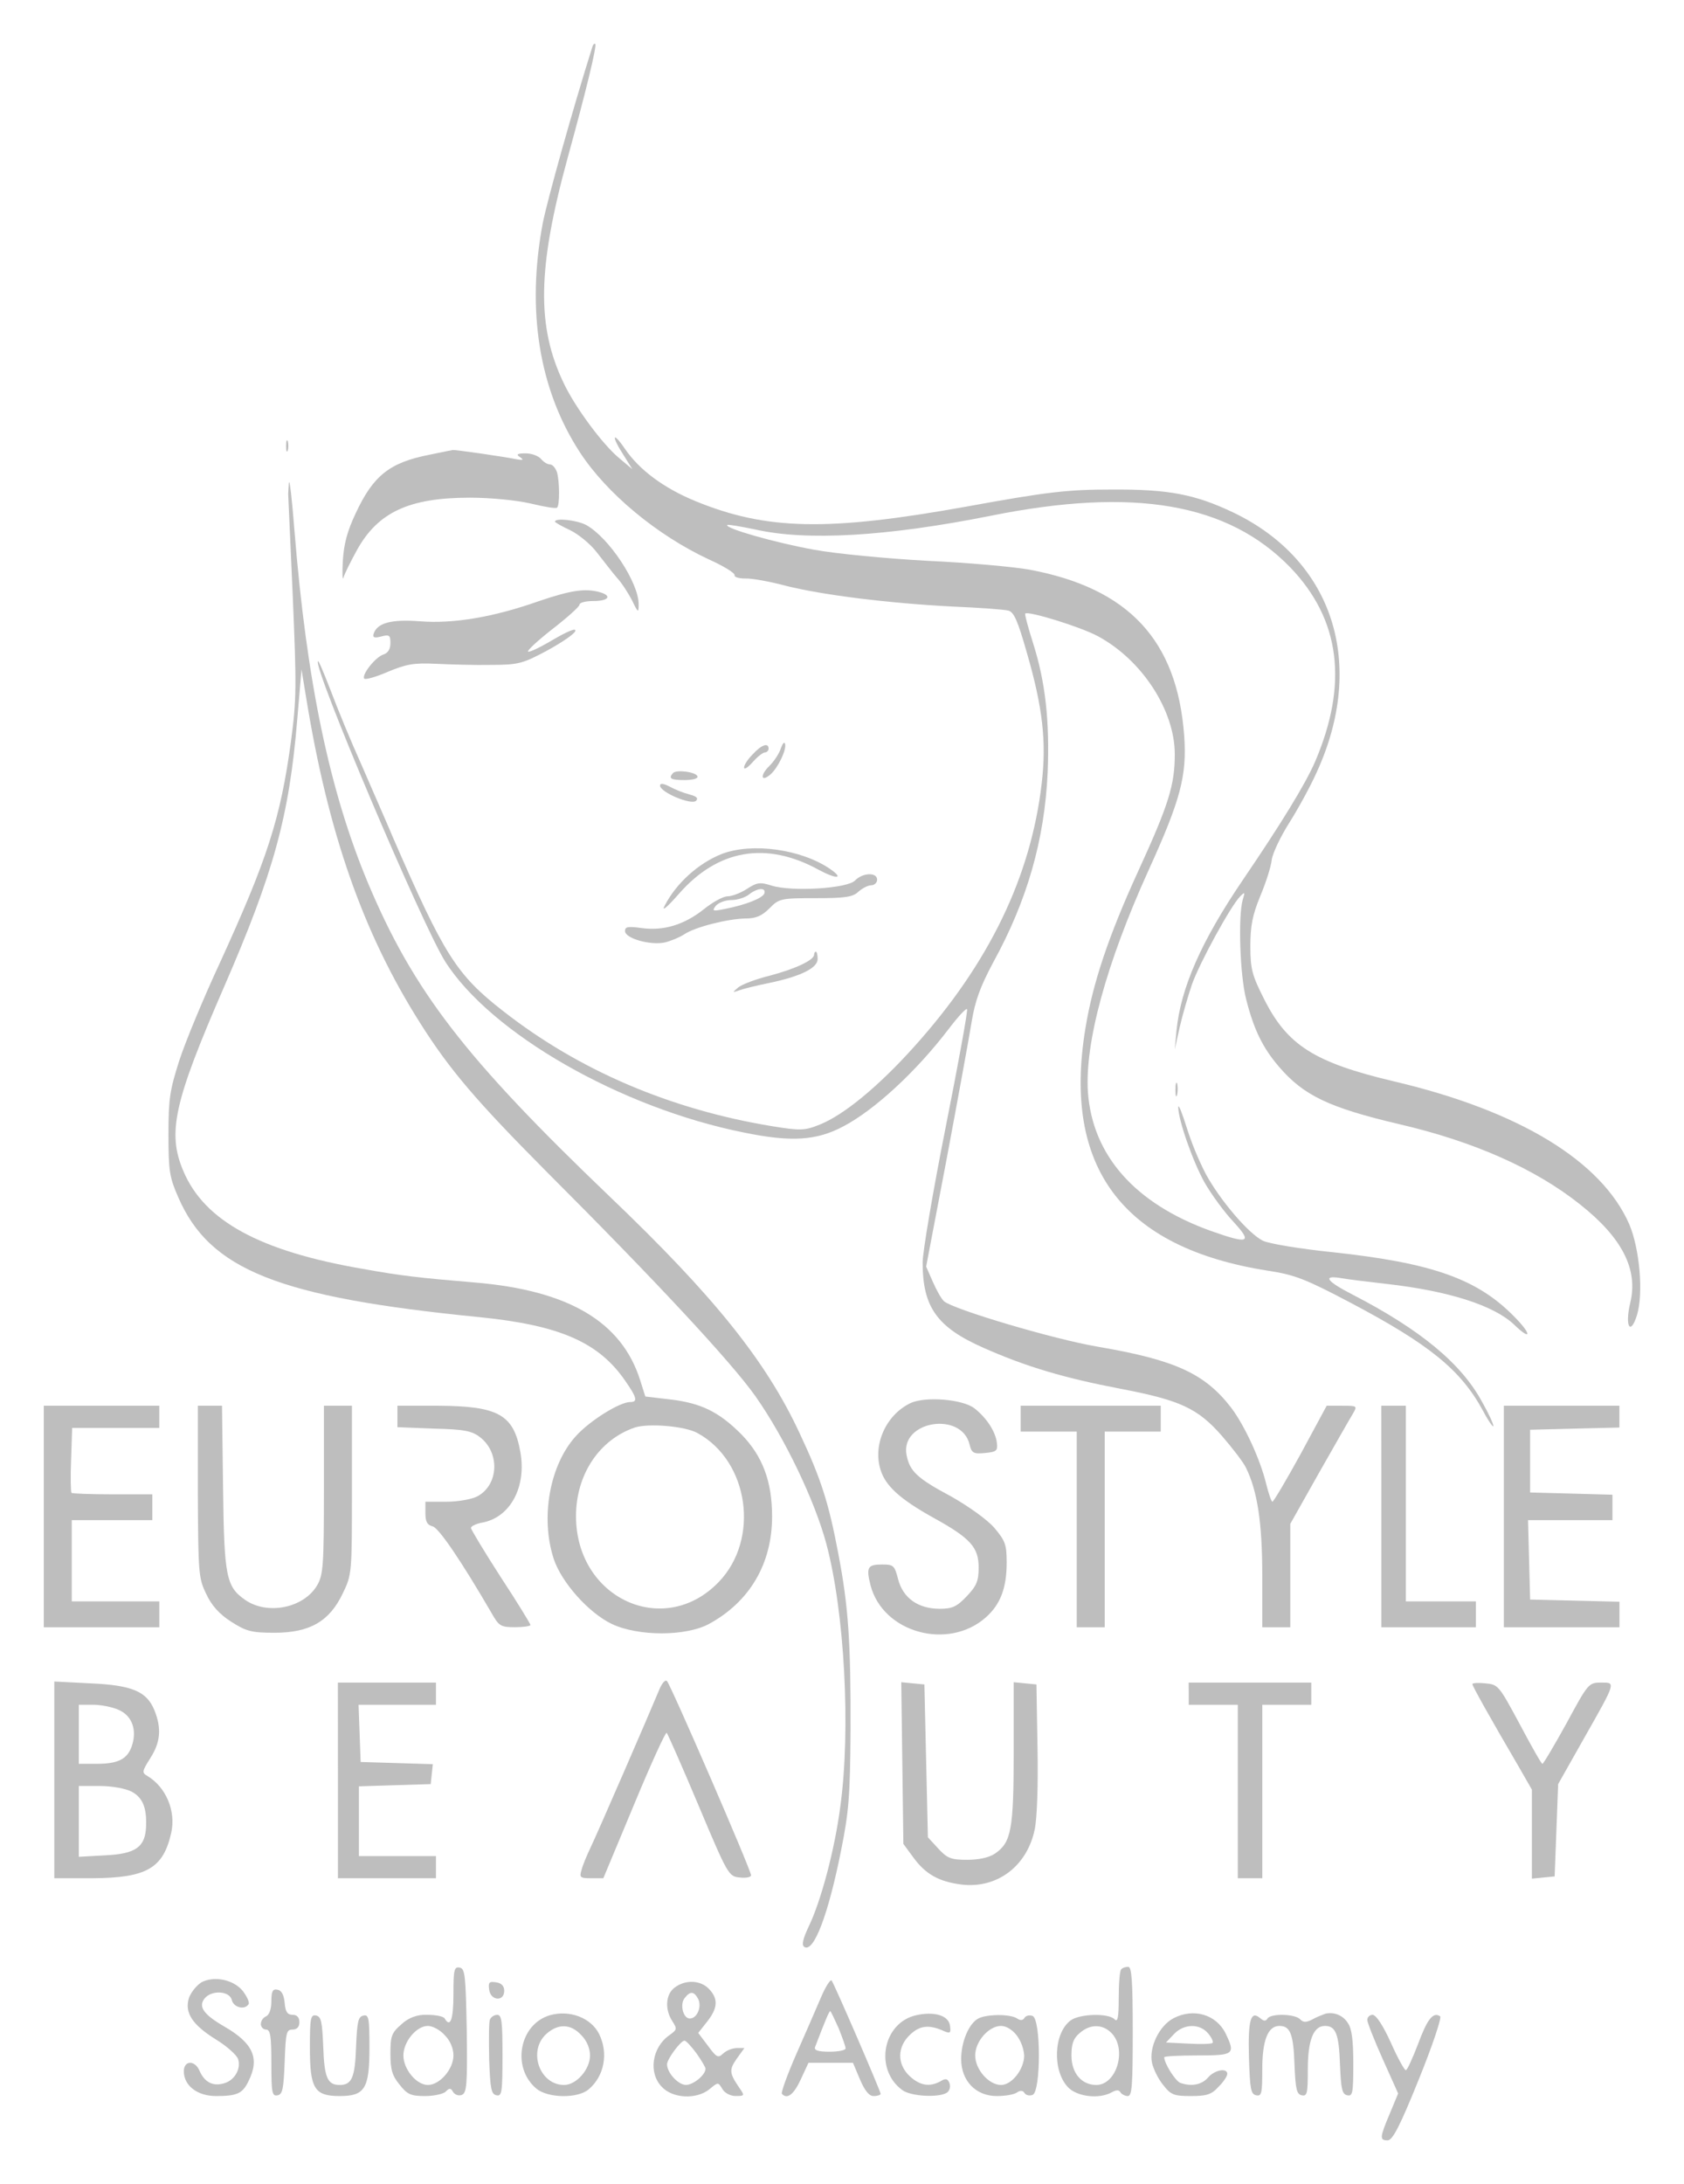 <?xml version="1.0" encoding="UTF-8"?> <svg xmlns="http://www.w3.org/2000/svg" viewBox="5274 4940.964 38.457 49.859"><path fill="#BEBEBE" stroke="none" fill-opacity="1" stroke-width="1" stroke-opacity="1" font-size-adjust="none" id="tSvg15b1672d7f4" title="Path 2" d="M 5287.522 4942.053 C 5287.09 4943.418 5286.498 4945.533 5286.394 4946.063 C 5286.018 4948.061 5286.314 4949.864 5287.242 4951.288 C 5287.858 4952.232 5289.009 4953.184 5290.184 4953.732 C 5290.52 4953.883 5290.784 4954.044 5290.776 4954.094 C 5290.76 4954.136 5290.872 4954.17 5291.016 4954.17 C 5291.152 4954.162 5291.576 4954.237 5291.952 4954.338 C 5292.799 4954.549 5294.286 4954.734 5295.75 4954.81 C 5296.365 4954.836 5296.941 4954.878 5297.029 4954.903 C 5297.157 4954.937 5297.245 4955.147 5297.445 4955.847 C 5297.813 4957.111 5297.901 4957.895 5297.789 4958.847 C 5297.541 4960.979 5296.589 4962.95 5294.886 4964.847 C 5294.063 4965.765 5293.271 4966.414 5292.727 4966.633 C 5292.375 4966.776 5292.279 4966.776 5291.647 4966.675 C 5289.321 4966.295 5287.226 4965.403 5285.491 4964.045 C 5284.419 4963.212 5284.139 4962.757 5282.972 4960.077 C 5282.868 4959.824 5282.54 4959.083 5282.26 4958.434 C 5281.996 4957.843 5281.748 4957.244 5281.517 4956.639 C 5281.389 4956.31 5281.277 4956.041 5281.261 4956.057 C 5281.141 4956.184 5283.636 4962.066 5284.163 4962.908 C 5285.203 4964.551 5288.169 4966.254 5290.992 4966.818 C 5292.064 4967.038 5292.647 4967.004 5293.262 4966.675 C 5293.982 4966.295 5294.926 4965.419 5295.654 4964.467 C 5295.878 4964.172 5296.07 4963.962 5296.085 4964.004 C 5296.102 4964.054 5295.878 4965.276 5295.59 4966.726 C 5295.302 4968.175 5295.07 4969.548 5295.07 4969.784 C 5295.07 4970.804 5295.398 4971.267 5296.477 4971.739 C 5297.429 4972.161 5298.308 4972.422 5299.587 4972.666 C 5300.955 4972.927 5301.355 4973.113 5301.907 4973.745 C 5302.147 4974.023 5302.402 4974.352 5302.458 4974.478 C 5302.714 4975 5302.826 4975.725 5302.826 4976.922 C 5302.826 4977.318 5302.826 4977.714 5302.826 4978.11 C 5303.039 4978.11 5303.253 4978.11 5303.466 4978.11 C 5303.466 4977.324 5303.466 4976.537 5303.466 4975.75 C 5303.684 4975.363 5303.903 4974.975 5304.121 4974.587 C 5304.481 4973.956 5304.825 4973.349 5304.889 4973.247 C 5305.001 4973.054 5305.001 4973.054 5304.649 4973.054 C 5304.532 4973.054 5304.414 4973.054 5304.297 4973.054 C 5304.1 4973.419 5303.903 4973.784 5303.706 4974.149 C 5303.378 4974.748 5303.082 4975.245 5303.058 4975.245 C 5303.034 4975.245 5302.97 4975.059 5302.914 4974.832 C 5302.778 4974.276 5302.426 4973.509 5302.114 4973.096 C 5301.514 4972.321 5300.844 4972.009 5299.068 4971.706 C 5298.068 4971.537 5295.774 4970.855 5295.558 4970.669 C 5295.494 4970.61 5295.382 4970.408 5295.302 4970.223 C 5295.251 4970.108 5295.201 4969.993 5295.15 4969.877 C 5295.307 4969.052 5295.465 4968.226 5295.622 4967.4 C 5295.878 4966.035 5296.133 4964.636 5296.189 4964.29 C 5296.269 4963.81 5296.381 4963.498 5296.677 4962.942 C 5297.461 4961.518 5297.853 4960.136 5297.925 4958.602 C 5297.972 4957.431 5297.877 4956.538 5297.589 4955.636 C 5297.477 4955.282 5297.397 4954.987 5297.413 4954.971 C 5297.477 4954.903 5298.676 4955.274 5299.068 4955.485 C 5300.076 4956.024 5300.828 4957.178 5300.828 4958.181 C 5300.828 4958.881 5300.691 4959.327 5299.996 4960.844 C 5299.316 4962.327 5298.956 4963.406 5298.788 4964.434 C 5298.26 4967.619 5299.636 4969.447 5302.946 4969.97 C 5303.57 4970.063 5303.818 4970.164 5304.826 4970.694 C 5306.648 4971.655 5307.36 4972.237 5307.864 4973.164 C 5307.992 4973.408 5308.104 4973.56 5308.104 4973.517 C 5308.104 4973.467 5307.992 4973.222 5307.848 4972.97 C 5307.376 4972.093 5306.44 4971.318 5304.889 4970.517 C 5304.297 4970.214 5304.193 4970.071 5304.609 4970.138 C 5304.745 4970.164 5305.225 4970.223 5305.665 4970.273 C 5307.08 4970.433 5308.112 4970.762 5308.575 4971.2 C 5308.983 4971.596 5308.983 4971.42 5308.567 4971.006 C 5307.727 4970.156 5306.704 4969.793 5304.425 4969.548 C 5303.69 4969.473 5302.986 4969.355 5302.842 4969.288 C 5302.514 4969.128 5301.859 4968.36 5301.531 4967.754 C 5301.359 4967.415 5301.214 4967.063 5301.099 4966.7 C 5300.995 4966.372 5300.915 4966.161 5300.907 4966.237 C 5300.907 4966.523 5301.235 4967.467 5301.507 4967.956 C 5301.667 4968.234 5301.962 4968.638 5302.17 4968.857 C 5302.61 4969.337 5302.522 4969.371 5301.643 4969.06 C 5299.916 4968.436 5298.948 4967.34 5298.844 4965.891 C 5298.772 4964.771 5299.26 4962.967 5300.227 4960.835 C 5300.963 4959.218 5301.107 4958.67 5301.043 4957.76 C 5300.883 4955.577 5299.772 4954.39 5297.509 4953.968 C 5297.133 4953.9 5296.085 4953.808 5295.174 4953.766 C 5294.254 4953.715 5293.095 4953.606 5292.591 4953.513 C 5291.704 4953.353 5290.544 4953.023 5290.608 4952.948 C 5290.624 4952.931 5290.912 4952.982 5291.24 4953.049 C 5292.415 4953.319 5294.27 4953.209 5296.63 4952.737 C 5299.9 4952.08 5302.043 4952.451 5303.466 4953.917 C 5304.609 4955.105 5304.793 4956.572 5304.033 4958.35 C 5303.81 4958.864 5303.258 4959.765 5302.386 4961.046 C 5301.435 4962.445 5300.963 4963.515 5300.867 4964.493 C 5300.854 4964.637 5300.84 4964.78 5300.827 4964.923 C 5300.864 4964.755 5300.902 4964.586 5300.939 4964.417 C 5301.003 4964.139 5301.131 4963.7 5301.219 4963.439 C 5301.395 4962.942 5302.106 4961.644 5302.322 4961.425 C 5302.434 4961.315 5302.434 4961.325 5302.378 4961.51 C 5302.274 4961.889 5302.314 4963.212 5302.458 4963.776 C 5302.634 4964.467 5302.834 4964.88 5303.21 4965.318 C 5303.77 4965.968 5304.337 4966.245 5305.945 4966.624 C 5307.655 4967.02 5309.063 4967.644 5310.087 4968.461 C 5311.046 4969.22 5311.414 4969.944 5311.23 4970.703 C 5311.102 4971.233 5311.23 4971.47 5311.382 4970.989 C 5311.534 4970.492 5311.446 4969.473 5311.206 4968.908 C 5310.574 4967.468 5308.696 4966.321 5305.825 4965.647 C 5304.009 4965.217 5303.394 4964.821 5302.866 4963.767 C 5302.594 4963.229 5302.554 4963.085 5302.554 4962.563 C 5302.554 4962.099 5302.602 4961.855 5302.778 4961.425 C 5302.906 4961.122 5303.026 4960.751 5303.042 4960.591 C 5303.066 4960.431 5303.25 4960.051 5303.442 4959.748 C 5303.634 4959.445 5303.922 4958.923 5304.065 4958.602 C 5305.209 4956.116 5304.449 4953.757 5302.162 4952.662 C 5301.291 4952.249 5300.692 4952.131 5299.388 4952.139 C 5298.388 4952.139 5297.932 4952.189 5296.078 4952.527 C 5292.895 4953.1 5291.496 4953.067 5289.873 4952.4 C 5289.161 4952.106 5288.601 4951.693 5288.273 4951.212 C 5287.986 4950.791 5287.953 4950.909 5288.241 4951.355 C 5288.308 4951.462 5288.374 4951.569 5288.441 4951.675 C 5288.334 4951.586 5288.228 4951.496 5288.121 4951.406 C 5287.754 4951.094 5287.138 4950.268 5286.874 4949.712 C 5286.25 4948.415 5286.274 4947.083 5286.962 4944.572 C 5287.378 4943.064 5287.634 4942.01 5287.594 4941.968C 5287.57 4941.951 5287.538 4941.985 5287.522 4942.053Z M 5280.533 4951.144 C 5280.533 4951.263 5280.549 4951.305 5280.573 4951.246 C 5280.589 4951.177 5280.589 4951.105 5280.573 4951.036C 5280.549 4950.985 5280.533 4951.027 5280.533 4951.144Z"></path><path fill="#BEBEBE" stroke="none" fill-opacity="1" stroke-width="1" stroke-opacity="1" font-size-adjust="none" id="tSvg11ad0e7a4e7" title="Path 3" d="M 5283.796 4951.347 C 5282.9 4951.524 5282.524 4951.819 5282.124 4952.679 C 5281.932 4953.083 5281.853 4953.378 5281.829 4953.766 C 5281.813 4954.061 5281.821 4954.238 5281.845 4954.145 C 5281.869 4954.061 5282.012 4953.774 5282.156 4953.513 C 5282.636 4952.653 5283.348 4952.325 5284.731 4952.325 C 5285.203 4952.325 5285.803 4952.384 5286.122 4952.459 C 5286.434 4952.535 5286.698 4952.578 5286.722 4952.552 C 5286.786 4952.493 5286.778 4951.954 5286.722 4951.752 C 5286.69 4951.651 5286.618 4951.566 5286.562 4951.566 C 5286.498 4951.566 5286.41 4951.507 5286.354 4951.44 C 5286.298 4951.372 5286.138 4951.313 5286.003 4951.313 C 5285.811 4951.313 5285.779 4951.339 5285.874 4951.398 C 5285.97 4951.465 5285.946 4951.474 5285.794 4951.448 C 5285.571 4951.398 5284.355 4951.221 5284.331 4951.238C 5284.323 4951.238 5284.083 4951.288 5283.796 4951.347Z M 5280.597 4951.988 C 5280.589 4952.106 5280.581 4952.215 5280.581 4952.24 C 5280.581 4952.266 5280.629 4953.302 5280.685 4954.558 C 5280.773 4956.639 5280.773 4956.925 5280.645 4957.886 C 5280.405 4959.656 5280.101 4960.583 5279.022 4962.942 C 5278.646 4963.751 5278.23 4964.754 5278.094 4965.175 C 5277.879 4965.849 5277.847 4966.043 5277.847 4966.86 C 5277.847 4967.695 5277.871 4967.838 5278.07 4968.293 C 5278.79 4969.953 5280.35 4970.577 5284.955 4971.032 C 5286.786 4971.217 5287.674 4971.605 5288.281 4972.489 C 5288.545 4972.869 5288.569 4972.969 5288.393 4972.969 C 5288.153 4972.969 5287.473 4973.391 5287.153 4973.745 C 5286.554 4974.402 5286.338 4975.599 5286.643 4976.543 C 5286.818 4977.082 5287.442 4977.781 5287.969 4978.034 C 5288.569 4978.321 5289.665 4978.321 5290.192 4978.034 C 5291.12 4977.529 5291.632 4976.661 5291.632 4975.582 C 5291.632 4974.782 5291.416 4974.208 5290.936 4973.712 C 5290.424 4973.197 5290.016 4972.995 5289.313 4972.911 C 5289.121 4972.889 5288.929 4972.866 5288.737 4972.843 C 5288.697 4972.717 5288.657 4972.591 5288.617 4972.464 C 5288.193 4971.133 5286.978 4970.417 5284.835 4970.24 C 5283.532 4970.13 5283.164 4970.088 5282.276 4969.928 C 5279.926 4969.523 5278.67 4968.832 5278.19 4967.703 C 5277.815 4966.827 5277.966 4966.136 5279.118 4963.49 C 5280.253 4960.878 5280.605 4959.597 5280.789 4957.38 C 5280.821 4957.001 5280.853 4956.622 5280.885 4956.243 C 5280.92 4956.454 5280.954 4956.665 5280.989 4956.875 C 5281.493 4959.985 5282.292 4962.26 5283.588 4964.307 C 5284.268 4965.386 5284.883 4966.102 5286.474 4967.703 C 5288.985 4970.214 5290.704 4972.06 5291.256 4972.843 C 5291.92 4973.787 5292.607 4975.22 5292.871 4976.206 C 5293.287 4977.764 5293.431 4980.436 5293.191 4982.196 C 5293.063 4983.183 5292.751 4984.354 5292.471 4984.936 C 5292.335 4985.222 5292.303 4985.366 5292.367 4985.407 C 5292.583 4985.551 5292.919 4984.657 5293.207 4983.208 C 5293.383 4982.332 5293.415 4981.969 5293.423 4980.469 C 5293.431 4978.455 5293.375 4977.629 5293.143 4976.425 C 5292.927 4975.279 5292.751 4974.722 5292.263 4973.686 C 5291.496 4972.034 5290.304 4970.551 5287.921 4968.276 C 5284.619 4965.116 5283.444 4963.591 5282.404 4961.122 C 5281.533 4959.041 5281.005 4956.546 5280.725 4953.083C 5280.669 4952.367 5280.613 4951.87 5280.597 4951.988Z M 5289.929 4973.678 C 5291.104 4974.318 5291.359 4976.104 5290.409 4977.082 C 5289.161 4978.372 5287.154 4977.452 5287.154 4975.573 C 5287.154 4974.63 5287.682 4973.829 5288.497 4973.551C 5288.809 4973.45 5289.641 4973.517 5289.929 4973.678Z M 5286.674 4952.872 C 5286.674 4952.889 5286.834 4952.982 5287.018 4953.066 C 5287.21 4953.159 5287.49 4953.386 5287.642 4953.589 C 5287.794 4953.782 5287.993 4954.044 5288.089 4954.153 C 5288.193 4954.263 5288.345 4954.499 5288.433 4954.667 C 5288.569 4954.954 5288.585 4954.962 5288.585 4954.768 C 5288.593 4954.271 5287.905 4953.235 5287.385 4952.948C 5287.178 4952.838 5286.675 4952.78 5286.674 4952.872Z"></path><path fill="#BEBEBE" stroke="none" fill-opacity="1" stroke-width="1" stroke-opacity="1" font-size-adjust="none" id="tSvg4dc4828e46" title="Path 4" d="M 5286.314 4954.684 C 5285.267 4955.054 5284.355 4955.206 5283.596 4955.147 C 5282.94 4955.097 5282.612 4955.181 5282.532 4955.434 C 5282.508 4955.518 5282.548 4955.535 5282.708 4955.493 C 5282.892 4955.443 5282.916 4955.468 5282.916 4955.645 C 5282.916 4955.78 5282.86 4955.872 5282.756 4955.905 C 5282.572 4955.965 5282.26 4956.361 5282.316 4956.454 C 5282.34 4956.487 5282.58 4956.42 5282.852 4956.302 C 5283.276 4956.125 5283.452 4956.092 5283.956 4956.117 C 5284.283 4956.133 5284.859 4956.15 5285.226 4956.142 C 5285.843 4956.142 5285.946 4956.108 5286.498 4955.813 C 5286.834 4955.628 5287.122 4955.434 5287.138 4955.367 C 5287.162 4955.291 5286.962 4955.375 5286.642 4955.56 C 5286.346 4955.737 5286.082 4955.864 5286.059 4955.838 C 5286.035 4955.813 5286.29 4955.578 5286.626 4955.316 C 5286.962 4955.055 5287.234 4954.81 5287.234 4954.768 C 5287.234 4954.718 5287.378 4954.684 5287.554 4954.684 C 5287.898 4954.684 5287.986 4954.566 5287.698 4954.482C 5287.362 4954.389 5287.034 4954.44 5286.314 4954.684Z M 5291.832 4958.046 C 5291.8 4958.156 5291.68 4958.341 5291.568 4958.451 C 5291.352 4958.661 5291.376 4958.83 5291.592 4958.645 C 5291.768 4958.493 5291.968 4958.072 5291.928 4957.945C 5291.912 4957.886 5291.872 4957.937 5291.832 4958.046Z M 5291.192 4958.181 C 5291.08 4958.291 5290.992 4958.426 5290.992 4958.484 C 5290.992 4958.544 5291.08 4958.484 5291.192 4958.358 C 5291.296 4958.24 5291.424 4958.139 5291.472 4958.139 C 5291.512 4958.139 5291.552 4958.097 5291.552 4958.055C 5291.552 4957.911 5291.392 4957.962 5291.192 4958.181Z M 5289.369 4958.611 C 5289.257 4958.737 5289.321 4958.771 5289.633 4958.771 C 5289.817 4958.771 5289.945 4958.737 5289.929 4958.687C 5289.897 4958.586 5289.449 4958.527 5289.369 4958.611Z M 5289.073 4958.897 C 5289.073 4959.049 5289.793 4959.352 5289.897 4959.243 C 5289.953 4959.183 5289.905 4959.142 5289.745 4959.1 C 5289.59 4959.057 5289.44 4958.998 5289.297 4958.923C 5289.153 4958.847 5289.073 4958.838 5289.073 4958.897Z M 5290.488 4960.456 C 5289.953 4960.666 5289.448 4961.122 5289.185 4961.627 C 5289.097 4961.787 5289.217 4961.695 5289.505 4961.367 C 5290.392 4960.355 5291.495 4960.161 5292.695 4960.819 C 5293.103 4961.038 5293.287 4961.029 5292.959 4960.802C 5292.295 4960.347 5291.176 4960.195 5290.488 4960.456Z"></path><path fill="#BEBEBE" stroke="none" fill-opacity="1" stroke-width="1" stroke-opacity="1" font-size-adjust="none" id="tSvg3a28330de2" title="Path 5" d="M 5293.527 4961.063 C 5293.351 4961.248 5292.087 4961.324 5291.624 4961.181 C 5291.36 4961.097 5291.288 4961.105 5291.056 4961.257 C 5290.912 4961.35 5290.712 4961.425 5290.616 4961.425 C 5290.512 4961.425 5290.272 4961.56 5290.073 4961.72 C 5289.625 4962.074 5289.161 4962.217 5288.657 4962.15 C 5288.345 4962.108 5288.273 4962.116 5288.273 4962.217 C 5288.273 4962.386 5288.849 4962.547 5289.177 4962.479 C 5289.321 4962.445 5289.521 4962.361 5289.625 4962.293 C 5289.873 4962.125 5290.616 4961.939 5291.024 4961.931 C 5291.264 4961.931 5291.4 4961.872 5291.576 4961.695 C 5291.792 4961.475 5291.84 4961.467 5292.631 4961.467 C 5293.303 4961.467 5293.479 4961.442 5293.607 4961.316 C 5293.695 4961.24 5293.823 4961.173 5293.895 4961.173 C 5293.967 4961.173 5294.031 4961.113 5294.031 4961.046C 5294.031 4960.869 5293.695 4960.886 5293.527 4961.063Z M 5291.456 4961.358 C 5291.416 4961.468 5291.032 4961.619 5290.56 4961.712 C 5290.272 4961.771 5290.256 4961.762 5290.344 4961.644 C 5290.408 4961.569 5290.568 4961.51 5290.704 4961.51 C 5290.84 4961.51 5291.024 4961.45 5291.104 4961.383C 5291.296 4961.232 5291.496 4961.215 5291.456 4961.358Z M 5292.591 4962.757 C 5292.591 4962.883 5292.151 4963.085 5291.576 4963.237 C 5291.264 4963.313 5290.936 4963.439 5290.856 4963.507 C 5290.72 4963.625 5290.72 4963.625 5290.872 4963.574 C 5290.96 4963.54 5291.264 4963.464 5291.552 4963.406 C 5292.287 4963.254 5292.672 4963.06 5292.672 4962.858 C 5292.672 4962.765 5292.655 4962.689 5292.632 4962.689C 5292.607 4962.689 5292.592 4962.723 5292.591 4962.757Z M 5300.843 4965.849 C 5300.843 4965.984 5300.859 4966.035 5300.883 4965.95 C 5300.899 4965.867 5300.899 4965.782 5300.883 4965.698C 5300.859 4965.648 5300.843 4965.706 5300.843 4965.849Z M 5294.79 4972.995 C 5294.23 4973.265 5293.927 4973.947 5294.11 4974.52 C 5294.223 4974.883 5294.55 4975.186 5295.326 4975.616 C 5296.166 4976.079 5296.349 4976.29 5296.349 4976.745 C 5296.349 4977.057 5296.302 4977.166 5296.078 4977.402 C 5295.854 4977.638 5295.75 4977.689 5295.462 4977.689 C 5294.966 4977.689 5294.622 4977.444 5294.51 4977.015 C 5294.43 4976.703 5294.406 4976.678 5294.15 4976.678 C 5293.815 4976.678 5293.775 4976.737 5293.879 4977.149 C 5294.159 4978.236 5295.654 4978.649 5296.517 4977.882 C 5296.845 4977.588 5296.989 4977.217 5296.989 4976.635 C 5296.989 4976.222 5296.957 4976.138 5296.709 4975.843 C 5296.541 4975.649 5296.125 4975.355 5295.726 4975.127 C 5294.934 4974.706 5294.774 4974.546 5294.702 4974.175 C 5294.558 4973.4 5295.958 4973.172 5296.142 4973.939 C 5296.189 4974.133 5296.23 4974.158 5296.493 4974.133 C 5296.757 4974.107 5296.789 4974.083 5296.765 4973.897 C 5296.733 4973.644 5296.533 4973.332 5296.253 4973.113C 5295.982 4972.903 5295.126 4972.835 5294.79 4972.995Z M 5275 4975.582 C 5275 4976.425 5275 4977.268 5275 4978.11 C 5275.88 4978.11 5276.759 4978.11 5277.639 4978.11 C 5277.639 4977.914 5277.639 4977.717 5277.639 4977.52 C 5276.972 4977.52 5276.306 4977.52 5275.639 4977.52 C 5275.639 4976.902 5275.639 4976.284 5275.639 4975.666 C 5276.252 4975.666 5276.866 4975.666 5277.479 4975.666 C 5277.479 4975.47 5277.479 4975.273 5277.479 4975.076 C 5277.178 4975.076 5276.876 4975.076 5276.575 4975.076 C 5276.071 4975.076 5275.648 4975.059 5275.632 4975.043 C 5275.616 4975.026 5275.608 4974.68 5275.624 4974.284 C 5275.632 4974.043 5275.64 4973.802 5275.648 4973.56 C 5276.311 4973.56 5276.975 4973.56 5277.638 4973.56 C 5277.638 4973.392 5277.638 4973.223 5277.638 4973.054 C 5276.759 4973.054 5275.879 4973.054 5275 4973.054C 5275 4973.897 5275 4974.74 5275 4975.582Z M 5278.518 4975.009 C 5278.526 4976.888 5278.534 4976.989 5278.71 4977.351 C 5278.83 4977.613 5279.014 4977.815 5279.278 4977.983 C 5279.622 4978.203 5279.742 4978.236 5280.269 4978.236 C 5281.077 4978.236 5281.525 4977.975 5281.829 4977.335 C 5282.037 4976.905 5282.037 4976.871 5282.037 4974.975 C 5282.037 4974.335 5282.037 4973.695 5282.037 4973.054 C 5281.824 4973.054 5281.61 4973.054 5281.397 4973.054 C 5281.397 4973.692 5281.397 4974.33 5281.397 4974.967 C 5281.397 4976.694 5281.381 4976.913 5281.245 4977.149 C 5280.941 4977.672 5280.109 4977.84 5279.598 4977.486 C 5279.166 4977.183 5279.118 4976.964 5279.094 4974.925 C 5279.086 4974.302 5279.078 4973.678 5279.07 4973.054 C 5278.886 4973.054 5278.702 4973.054 5278.518 4973.054C 5278.518 4973.706 5278.518 4974.358 5278.518 4975.009Z M 5283.076 4973.298 C 5283.076 4973.38 5283.076 4973.462 5283.076 4973.543 C 5283.353 4973.554 5283.631 4973.565 5283.908 4973.576 C 5284.603 4973.593 5284.779 4973.626 5284.971 4973.779 C 5285.419 4974.133 5285.387 4974.857 5284.907 4975.119 C 5284.787 4975.186 5284.467 4975.245 5284.195 4975.245 C 5284.035 4975.245 5283.875 4975.245 5283.715 4975.245 C 5283.715 4975.332 5283.715 4975.419 5283.715 4975.506 C 5283.715 4975.7 5283.755 4975.776 5283.884 4975.809 C 5284.028 4975.852 5284.547 4976.619 5285.227 4977.789 C 5285.395 4978.085 5285.435 4978.109 5285.763 4978.109 C 5285.955 4978.109 5286.114 4978.085 5286.114 4978.059 C 5286.114 4978.034 5285.811 4977.537 5285.434 4976.964 C 5285.059 4976.382 5284.755 4975.877 5284.755 4975.844 C 5284.755 4975.801 5284.883 4975.742 5285.035 4975.717 C 5285.659 4975.59 5286.027 4974.899 5285.883 4974.107 C 5285.731 4973.257 5285.379 4973.062 5284.02 4973.054 C 5283.705 4973.054 5283.391 4973.054 5283.076 4973.054C 5283.076 4973.136 5283.076 4973.217 5283.076 4973.298Z M 5297.309 4973.349 C 5297.309 4973.448 5297.309 4973.546 5297.309 4973.644 C 5297.736 4973.644 5298.162 4973.644 5298.589 4973.644 C 5298.589 4975.133 5298.589 4976.622 5298.589 4978.11 C 5298.802 4978.11 5299.015 4978.11 5299.228 4978.11 C 5299.228 4976.622 5299.228 4975.133 5299.228 4973.644 C 5299.655 4973.644 5300.081 4973.644 5300.508 4973.644 C 5300.508 4973.448 5300.508 4973.251 5300.508 4973.054 C 5299.442 4973.054 5298.375 4973.054 5297.309 4973.054C 5297.309 4973.153 5297.309 4973.251 5297.309 4973.349Z M 5305.545 4975.582 C 5305.545 4976.425 5305.545 4977.268 5305.545 4978.11 C 5306.265 4978.11 5306.984 4978.11 5307.704 4978.11 C 5307.704 4977.914 5307.704 4977.717 5307.704 4977.52 C 5307.171 4977.52 5306.637 4977.52 5306.104 4977.52 C 5306.104 4976.032 5306.104 4974.543 5306.104 4973.054 C 5305.917 4973.054 5305.731 4973.054 5305.544 4973.054C 5305.544 4973.897 5305.544 4974.74 5305.545 4975.582Z M 5308.343 4975.582 C 5308.343 4976.425 5308.343 4977.268 5308.343 4978.11 C 5309.223 4978.11 5310.103 4978.11 5310.983 4978.11 C 5310.983 4977.916 5310.983 4977.722 5310.983 4977.528 C 5310.644 4977.52 5310.306 4977.512 5309.967 4977.503 C 5309.626 4977.495 5309.284 4977.487 5308.943 4977.478 C 5308.935 4977.175 5308.927 4976.872 5308.919 4976.568 C 5308.911 4976.268 5308.903 4975.967 5308.895 4975.666 C 5309.538 4975.666 5310.18 4975.666 5310.823 4975.666 C 5310.823 4975.473 5310.823 4975.279 5310.823 4975.085 C 5310.511 4975.077 5310.199 4975.068 5309.887 4975.059 C 5309.572 4975.051 5309.258 4975.043 5308.943 4975.034 C 5308.943 4974.557 5308.943 4974.08 5308.943 4973.602 C 5309.284 4973.594 5309.626 4973.585 5309.967 4973.576 C 5310.305 4973.568 5310.644 4973.56 5310.982 4973.551 C 5310.982 4973.386 5310.982 4973.22 5310.982 4973.054 C 5310.102 4973.054 5309.223 4973.054 5308.343 4973.054C 5308.343 4973.897 5308.343 4974.74 5308.343 4975.582Z M 5289.049 4979.551 C 5288.833 4980.073 5287.634 4982.837 5287.482 4983.149 C 5287.402 4983.317 5287.306 4983.545 5287.282 4983.646 C 5287.226 4983.823 5287.25 4983.84 5287.498 4983.84 C 5287.591 4983.84 5287.685 4983.84 5287.778 4983.84 C 5288.012 4983.279 5288.247 4982.717 5288.481 4982.155 C 5288.865 4981.228 5289.201 4980.495 5289.225 4980.52 C 5289.249 4980.545 5289.577 4981.287 5289.953 4982.18 C 5290.624 4983.773 5290.64 4983.798 5290.896 4983.823 C 5291.032 4983.84 5291.152 4983.815 5291.152 4983.773 C 5291.152 4983.655 5289.321 4979.433 5289.232 4979.34C 5289.192 4979.298 5289.113 4979.39 5289.049 4979.551Z M 5275.24 4981.599 C 5275.24 4982.346 5275.24 4983.093 5275.24 4983.84 C 5275.528 4983.84 5275.815 4983.84 5276.103 4983.84 C 5277.343 4983.832 5277.727 4983.62 5277.91 4982.804 C 5278.022 4982.306 5277.79 4981.759 5277.367 4981.506 C 5277.239 4981.43 5277.239 4981.405 5277.431 4981.101 C 5277.663 4980.739 5277.695 4980.427 5277.527 4980.006 C 5277.351 4979.576 5277.023 4979.433 5276.063 4979.391 C 5275.789 4979.377 5275.514 4979.363 5275.24 4979.349C 5275.24 4980.099 5275.24 4980.849 5275.24 4981.599Z M 5276.711 4979.997 C 5277.023 4980.132 5277.135 4980.469 5277.007 4980.832 C 5276.903 4981.127 5276.687 4981.228 5276.207 4981.228 C 5276.071 4981.228 5275.936 4981.228 5275.8 4981.228 C 5275.8 4980.779 5275.8 4980.329 5275.8 4979.879 C 5275.907 4979.879 5276.013 4979.879 5276.12 4979.879C 5276.295 4979.879 5276.567 4979.93 5276.711 4979.997Z M 5277 4981.86 C 5277.256 4981.995 5277.352 4982.222 5277.336 4982.652 C 5277.32 4983.132 5277.096 4983.284 5276.4 4983.317 C 5276.2 4983.329 5276 4983.34 5275.8 4983.351 C 5275.8 4982.812 5275.8 4982.273 5275.8 4981.734 C 5275.96 4981.734 5276.12 4981.734 5276.28 4981.734C 5276.56 4981.734 5276.872 4981.794 5277 4981.86Z M 5281.717 4981.607 C 5281.717 4982.352 5281.717 4983.096 5281.717 4983.84 C 5282.463 4983.84 5283.21 4983.84 5283.956 4983.84 C 5283.956 4983.672 5283.956 4983.503 5283.956 4983.334 C 5283.369 4983.334 5282.783 4983.334 5282.196 4983.334 C 5282.196 4982.804 5282.196 4982.273 5282.196 4981.742 C 5282.471 4981.734 5282.745 4981.725 5283.02 4981.716 C 5283.292 4981.708 5283.564 4981.7 5283.836 4981.691 C 5283.844 4981.616 5283.852 4981.54 5283.86 4981.464 C 5283.868 4981.388 5283.876 4981.312 5283.884 4981.236 C 5283.609 4981.228 5283.335 4981.22 5283.06 4981.211 C 5282.785 4981.203 5282.511 4981.195 5282.236 4981.186 C 5282.228 4980.967 5282.22 4980.748 5282.212 4980.528 C 5282.204 4980.312 5282.196 4980.096 5282.188 4979.88 C 5282.777 4979.88 5283.367 4979.88 5283.956 4979.88 C 5283.956 4979.712 5283.956 4979.543 5283.956 4979.374 C 5283.209 4979.374 5282.463 4979.374 5281.716 4979.374C 5281.716 4980.119 5281.716 4980.863 5281.717 4981.607Z M 5294.606 4981.211 C 5294.614 4981.826 5294.622 4982.441 5294.63 4983.056 C 5294.705 4983.158 5294.779 4983.259 5294.854 4983.36 C 5295.134 4983.747 5295.438 4983.916 5295.95 4983.983 C 5296.765 4984.084 5297.453 4983.57 5297.629 4982.728 C 5297.685 4982.458 5297.709 4981.716 5297.693 4980.848 C 5297.685 4980.371 5297.677 4979.894 5297.669 4979.416 C 5297.584 4979.408 5297.498 4979.4 5297.413 4979.391 C 5297.325 4979.383 5297.237 4979.374 5297.149 4979.365 C 5297.149 4979.902 5297.149 4980.439 5297.149 4980.975 C 5297.149 4982.728 5297.093 4983.023 5296.725 4983.275 C 5296.589 4983.368 5296.357 4983.419 5296.085 4983.419 C 5295.718 4983.419 5295.63 4983.385 5295.422 4983.157 C 5295.345 4983.073 5295.267 4982.989 5295.19 4982.905 C 5295.177 4982.324 5295.163 4981.742 5295.15 4981.16 C 5295.137 4980.579 5295.123 4979.998 5295.11 4979.416 C 5295.022 4979.408 5294.934 4979.4 5294.846 4979.391 C 5294.758 4979.383 5294.67 4979.374 5294.582 4979.365C 5294.59 4979.981 5294.598 4980.596 5294.606 4981.211Z M 5301.147 4979.627 C 5301.147 4979.712 5301.147 4979.796 5301.147 4979.88 C 5301.52 4979.88 5301.894 4979.88 5302.267 4979.88 C 5302.267 4981.2 5302.267 4982.52 5302.267 4983.84 C 5302.454 4983.84 5302.64 4983.84 5302.827 4983.84 C 5302.827 4982.52 5302.827 4981.2 5302.827 4979.88 C 5303.2 4979.88 5303.572 4979.88 5303.945 4979.88 C 5303.945 4979.712 5303.945 4979.543 5303.945 4979.374 C 5303.012 4979.374 5302.078 4979.374 5301.145 4979.374C 5301.145 4979.459 5301.145 4979.543 5301.147 4979.627Z M 5307.624 4979.408 C 5307.624 4979.45 5308.008 4980.141 5308.679 4981.287 C 5308.78 4981.464 5308.882 4981.641 5308.983 4981.817 C 5308.983 4982.495 5308.983 4983.172 5308.983 4983.849 C 5309.071 4983.841 5309.159 4983.832 5309.247 4983.823 C 5309.332 4983.815 5309.418 4983.807 5309.503 4983.798 C 5309.516 4983.447 5309.53 4983.096 5309.543 4982.745 C 5309.556 4982.394 5309.57 4982.043 5309.583 4981.691 C 5309.775 4981.351 5309.967 4981.011 5310.159 4980.671 C 5310.919 4979.331 5310.902 4979.374 5310.559 4979.374 C 5310.279 4979.374 5310.263 4979.399 5309.775 4980.301 C 5309.495 4980.806 5309.247 4981.228 5309.223 4981.228 C 5309.199 4981.228 5308.967 4980.815 5308.703 4980.318 C 5308.231 4979.441 5308.215 4979.416 5307.92 4979.391C 5307.76 4979.374 5307.624 4979.382 5307.624 4979.408Z M 5284.355 4986.486 C 5284.355 4987.067 5284.283 4987.261 5284.155 4987.042 C 5284.131 4986.992 5283.947 4986.958 5283.755 4986.958 C 5283.536 4986.946 5283.322 4987.025 5283.164 4987.177 C 5282.94 4987.371 5282.916 4987.447 5282.916 4987.843 C 5282.916 4988.205 5282.956 4988.348 5283.124 4988.55 C 5283.3 4988.778 5283.388 4988.812 5283.708 4988.812 C 5283.915 4988.812 5284.131 4988.762 5284.179 4988.71 C 5284.259 4988.626 5284.299 4988.626 5284.347 4988.719 C 5284.39 4988.785 5284.473 4988.813 5284.547 4988.786 C 5284.659 4988.736 5284.675 4988.559 5284.659 4987.32 C 5284.635 4986.048 5284.619 4985.904 5284.499 4985.88C 5284.371 4985.854 5284.355 4985.93 5284.355 4986.486Z M 5284.155 4987.421 C 5284.283 4987.548 5284.355 4987.725 5284.355 4987.885 C 5284.355 4988.197 5284.043 4988.559 5283.772 4988.559 C 5283.508 4988.559 5283.212 4988.197 5283.212 4987.885 C 5283.212 4987.573 5283.508 4987.211 5283.772 4987.211C 5283.876 4987.211 5284.052 4987.303 5284.155 4987.421Z M 5299.604 4985.921 C 5299.572 4985.947 5299.548 4986.241 5299.548 4986.571 C 5299.548 4987.025 5299.524 4987.135 5299.452 4987.059 C 5299.316 4986.916 5298.66 4986.932 5298.452 4987.084 C 5298.06 4987.371 5298.029 4988.23 5298.388 4988.609 C 5298.596 4988.829 5299.1 4988.887 5299.388 4988.727 C 5299.492 4988.668 5299.556 4988.668 5299.588 4988.727 C 5299.612 4988.77 5299.692 4988.812 5299.756 4988.812 C 5299.852 4988.812 5299.868 4988.567 5299.868 4987.337 C 5299.868 4986.166 5299.844 4985.862 5299.764 4985.862C 5299.7 4985.862 5299.628 4985.888 5299.604 4985.921Z M 5299.388 4987.379 C 5299.74 4987.749 5299.5 4988.559 5299.036 4988.559 C 5298.7 4988.559 5298.468 4988.289 5298.468 4987.885 C 5298.468 4987.615 5298.516 4987.489 5298.66 4987.371C 5298.9 4987.161 5299.188 4987.169 5299.388 4987.379Z M 5278.598 4986.216 C 5278.475 4986.304 5278.378 4986.424 5278.318 4986.562 C 5278.206 4986.907 5278.39 4987.185 5278.934 4987.522 C 5279.182 4987.674 5279.406 4987.876 5279.438 4987.969 C 5279.51 4988.196 5279.35 4988.466 5279.102 4988.525 C 5278.854 4988.593 5278.67 4988.491 5278.558 4988.239 C 5278.454 4987.986 5278.198 4987.994 5278.198 4988.247 C 5278.198 4988.576 5278.51 4988.812 5278.934 4988.812 C 5279.422 4988.812 5279.542 4988.752 5279.678 4988.466 C 5279.934 4987.952 5279.782 4987.606 5279.126 4987.227 C 5278.646 4986.949 5278.526 4986.772 5278.67 4986.587 C 5278.83 4986.385 5279.246 4986.41 5279.294 4986.621 C 5279.334 4986.789 5279.59 4986.857 5279.678 4986.713 C 5279.702 4986.671 5279.638 4986.536 5279.542 4986.41C 5279.326 4986.149 5278.886 4986.065 5278.598 4986.216Z M 5292.751 4986.554 C 5292.647 4986.798 5292.391 4987.387 5292.183 4987.859 C 5291.976 4988.331 5291.832 4988.736 5291.856 4988.761 C 5291.976 4988.896 5292.127 4988.778 5292.287 4988.432 C 5292.346 4988.306 5292.404 4988.18 5292.463 4988.053 C 5292.802 4988.053 5293.14 4988.053 5293.479 4988.053 C 5293.532 4988.18 5293.586 4988.307 5293.639 4988.433 C 5293.751 4988.693 5293.847 4988.812 5293.951 4988.812 C 5294.039 4988.812 5294.111 4988.786 5294.111 4988.762 C 5294.111 4988.702 5293.055 4986.258 5292.991 4986.174C 5292.967 4986.14 5292.855 4986.309 5292.751 4986.554Z M 5293.151 4987.261 C 5293.239 4987.481 5293.311 4987.683 5293.311 4987.725 C 5293.311 4987.767 5293.143 4987.8 5292.943 4987.8 C 5292.679 4987.8 5292.583 4987.767 5292.615 4987.69 C 5292.839 4987.101 5292.935 4986.874 5292.959 4986.874C 5292.975 4986.874 5293.055 4987.051 5293.151 4987.261Z M 5285.171 4986.384 C 5285.203 4986.638 5285.515 4986.663 5285.515 4986.41 C 5285.515 4986.3 5285.451 4986.233 5285.331 4986.216C 5285.171 4986.191 5285.147 4986.216 5285.171 4986.384Z M 5289.409 4986.334 C 5289.201 4986.486 5289.177 4986.831 5289.353 4987.101 C 5289.465 4987.278 5289.465 4987.295 5289.289 4987.421 C 5288.889 4987.699 5288.801 4988.281 5289.113 4988.601 C 5289.361 4988.871 5289.913 4988.896 5290.208 4988.651 C 5290.4 4988.491 5290.4 4988.491 5290.496 4988.651 C 5290.552 4988.744 5290.68 4988.811 5290.8 4988.811 C 5291.008 4988.811 5291.008 4988.803 5290.88 4988.618 C 5290.656 4988.289 5290.648 4988.213 5290.824 4987.96 C 5290.883 4987.879 5290.941 4987.798 5291 4987.716 C 5290.941 4987.716 5290.883 4987.716 5290.824 4987.716 C 5290.709 4987.723 5290.599 4987.768 5290.512 4987.843 C 5290.4 4987.953 5290.36 4987.927 5290.168 4987.666 C 5290.094 4987.568 5290.019 4987.47 5289.945 4987.371 C 5290.012 4987.287 5290.078 4987.203 5290.145 4987.118 C 5290.392 4986.806 5290.408 4986.595 5290.192 4986.368C 5290.001 4986.166 5289.657 4986.148 5289.409 4986.334Z M 5289.944 4986.595 C 5290.032 4986.772 5289.92 4987.042 5289.753 4987.042 C 5289.601 4987.042 5289.521 4986.722 5289.633 4986.578C 5289.761 4986.41 5289.849 4986.418 5289.944 4986.595Z M 5289.904 4987.835 C 5290.017 4987.995 5290.112 4988.155 5290.112 4988.188 C 5290.112 4988.331 5289.832 4988.558 5289.665 4988.558 C 5289.489 4988.558 5289.233 4988.281 5289.233 4988.087 C 5289.233 4987.969 5289.545 4987.547 5289.633 4987.547C 5289.665 4987.547 5289.785 4987.674 5289.904 4987.835Z M 5280.197 4986.646 C 5280.197 4986.831 5280.149 4986.958 5280.077 4986.992 C 5280.007 4987.023 5279.96 4987.092 5279.957 4987.168 C 5279.957 4987.236 5280.013 4987.295 5280.077 4987.295 C 5280.173 4987.295 5280.197 4987.438 5280.197 4988.062 C 5280.197 4988.744 5280.213 4988.82 5280.341 4988.795 C 5280.453 4988.769 5280.477 4988.651 5280.501 4988.028 C 5280.525 4987.362 5280.541 4987.295 5280.677 4987.295 C 5280.781 4987.295 5280.837 4987.235 5280.837 4987.126 C 5280.837 4987.016 5280.781 4986.958 5280.685 4986.958 C 5280.565 4986.958 5280.517 4986.89 5280.501 4986.688 C 5280.485 4986.503 5280.429 4986.402 5280.341 4986.385C 5280.229 4986.359 5280.197 4986.419 5280.197 4986.646Z M 5286.562 4986.966 C 5285.859 4987.169 5285.675 4988.163 5286.25 4988.643 C 5286.514 4988.863 5287.194 4988.871 5287.442 4988.66 C 5287.802 4988.357 5287.898 4987.834 5287.682 4987.396C 5287.498 4987.026 5287.01 4986.84 5286.562 4986.966Z M 5287.274 4987.421 C 5287.402 4987.548 5287.474 4987.725 5287.474 4987.885 C 5287.474 4988.205 5287.162 4988.559 5286.882 4988.559 C 5286.322 4988.559 5286.05 4987.784 5286.474 4987.396C 5286.746 4987.152 5287.034 4987.16 5287.274 4987.421Z M 5294.926 4986.966 C 5294.158 4987.135 5293.959 4988.205 5294.606 4988.676 C 5294.798 4988.82 5295.438 4988.854 5295.622 4988.736 C 5295.686 4988.694 5295.71 4988.601 5295.686 4988.526 C 5295.646 4988.416 5295.598 4988.399 5295.478 4988.475 C 5295.23 4988.609 5295.014 4988.575 5294.782 4988.365 C 5294.478 4988.087 5294.486 4987.682 5294.79 4987.405 C 5295.014 4987.194 5295.23 4987.177 5295.574 4987.337 C 5295.702 4987.387 5295.718 4987.371 5295.694 4987.202C 5295.662 4986.975 5295.342 4986.874 5294.926 4986.966Z M 5300.803 4987.034 C 5300.475 4987.202 5300.235 4987.699 5300.308 4988.054 C 5300.34 4988.196 5300.451 4988.424 5300.563 4988.559 C 5300.739 4988.786 5300.811 4988.812 5301.195 4988.812 C 5301.555 4988.812 5301.667 4988.778 5301.827 4988.601 C 5301.939 4988.491 5302.027 4988.357 5302.027 4988.306 C 5302.027 4988.163 5301.739 4988.213 5301.587 4988.39 C 5301.443 4988.559 5301.195 4988.601 5300.947 4988.508 C 5300.835 4988.458 5300.587 4988.062 5300.587 4987.927 C 5300.587 4987.902 5300.931 4987.885 5301.347 4987.885 C 5302.187 4987.885 5302.218 4987.859 5301.987 4987.379C 5301.771 4986.949 5301.259 4986.798 5300.803 4987.034Z M 5301.587 4987.379 C 5301.667 4987.472 5301.715 4987.573 5301.691 4987.599 C 5301.667 4987.624 5301.419 4987.632 5301.139 4987.615 C 5300.968 4987.607 5300.798 4987.599 5300.627 4987.59 C 5300.688 4987.526 5300.75 4987.461 5300.811 4987.396C 5301.035 4987.16 5301.395 4987.152 5301.587 4987.379Z M 5304.265 4986.933 C 5304.201 4986.958 5304.065 4987.008 5303.962 4987.067 C 5303.826 4987.135 5303.762 4987.135 5303.69 4987.059 C 5303.57 4986.933 5303.018 4986.924 5302.946 4987.042 C 5302.906 4987.11 5302.858 4987.102 5302.778 4987.034 C 5302.562 4986.848 5302.498 4987.076 5302.522 4987.935 C 5302.546 4988.652 5302.562 4988.77 5302.69 4988.795 C 5302.81 4988.82 5302.826 4988.753 5302.826 4988.205 C 5302.826 4987.539 5302.954 4987.211 5303.218 4987.211 C 5303.466 4987.211 5303.538 4987.396 5303.562 4988.096 C 5303.586 4988.66 5303.61 4988.77 5303.73 4988.795 C 5303.85 4988.82 5303.866 4988.753 5303.866 4988.205 C 5303.866 4987.539 5303.994 4987.211 5304.257 4987.211 C 5304.505 4987.211 5304.577 4987.396 5304.601 4988.096 C 5304.625 4988.66 5304.649 4988.77 5304.769 4988.795 C 5304.889 4988.82 5304.905 4988.745 5304.905 4988.079 C 5304.905 4987.556 5304.873 4987.279 5304.785 4987.152C 5304.678 4986.973 5304.468 4986.884 5304.265 4986.933Z M 5281.077 4987.708 C 5281.077 4988.643 5281.181 4988.812 5281.757 4988.812 C 5282.332 4988.812 5282.437 4988.643 5282.437 4987.708 C 5282.437 4987.025 5282.42 4986.949 5282.3 4986.975 C 5282.18 4987 5282.156 4987.109 5282.132 4987.675 C 5282.108 4988.39 5282.036 4988.559 5281.757 4988.559 C 5281.477 4988.559 5281.405 4988.39 5281.381 4987.674 C 5281.357 4987.109 5281.333 4987 5281.221 4986.974C 5281.093 4986.949 5281.077 4987.025 5281.077 4987.708Z M 5285.187 4987.067 C 5285.163 4987.135 5285.163 4987.539 5285.171 4987.977 C 5285.195 4988.652 5285.219 4988.77 5285.339 4988.795 C 5285.459 4988.82 5285.475 4988.735 5285.475 4987.893 C 5285.475 4987.109 5285.459 4986.958 5285.355 4986.958C 5285.283 4986.96 5285.218 4987.003 5285.187 4987.067Z M 5296.325 4987.051 C 5296.118 4987.177 5295.95 4987.581 5295.95 4987.969 C 5295.95 4988.466 5296.285 4988.812 5296.765 4988.812 C 5296.957 4988.812 5297.165 4988.778 5297.229 4988.727 C 5297.301 4988.677 5297.365 4988.685 5297.397 4988.744 C 5297.429 4988.794 5297.509 4988.812 5297.581 4988.786 C 5297.773 4988.71 5297.773 4987.059 5297.581 4986.983 C 5297.509 4986.958 5297.429 4986.975 5297.397 4987.025 C 5297.365 4987.085 5297.301 4987.093 5297.229 4987.042C 5297.069 4986.932 5296.501 4986.941 5296.325 4987.051Z M 5297.221 4987.43 C 5297.318 4987.563 5297.376 4987.721 5297.389 4987.885 C 5297.389 4988.197 5297.109 4988.559 5296.861 4988.559 C 5296.581 4988.559 5296.27 4988.205 5296.27 4987.885 C 5296.27 4987.565 5296.581 4987.211 5296.861 4987.211C 5296.981 4987.211 5297.125 4987.303 5297.221 4987.43Z M 5305.225 4987.076 C 5305.225 4987.135 5305.385 4987.539 5305.577 4987.969 C 5305.694 4988.231 5305.812 4988.492 5305.929 4988.753 C 5305.865 4988.908 5305.801 4989.062 5305.737 4989.216 C 5305.505 4989.764 5305.505 4989.823 5305.689 4989.823 C 5305.801 4989.823 5305.969 4989.503 5306.4 4988.433 C 5306.712 4987.666 5306.928 4987.017 5306.888 4986.992 C 5306.728 4986.882 5306.592 4987.059 5306.384 4987.624 C 5306.256 4987.952 5306.137 4988.222 5306.104 4988.222 C 5306.073 4988.222 5305.913 4987.935 5305.761 4987.59 C 5305.585 4987.202 5305.425 4986.958 5305.345 4986.958C 5305.281 4986.958 5305.225 4987.008 5305.225 4987.076Z"></path><defs> </defs></svg> 